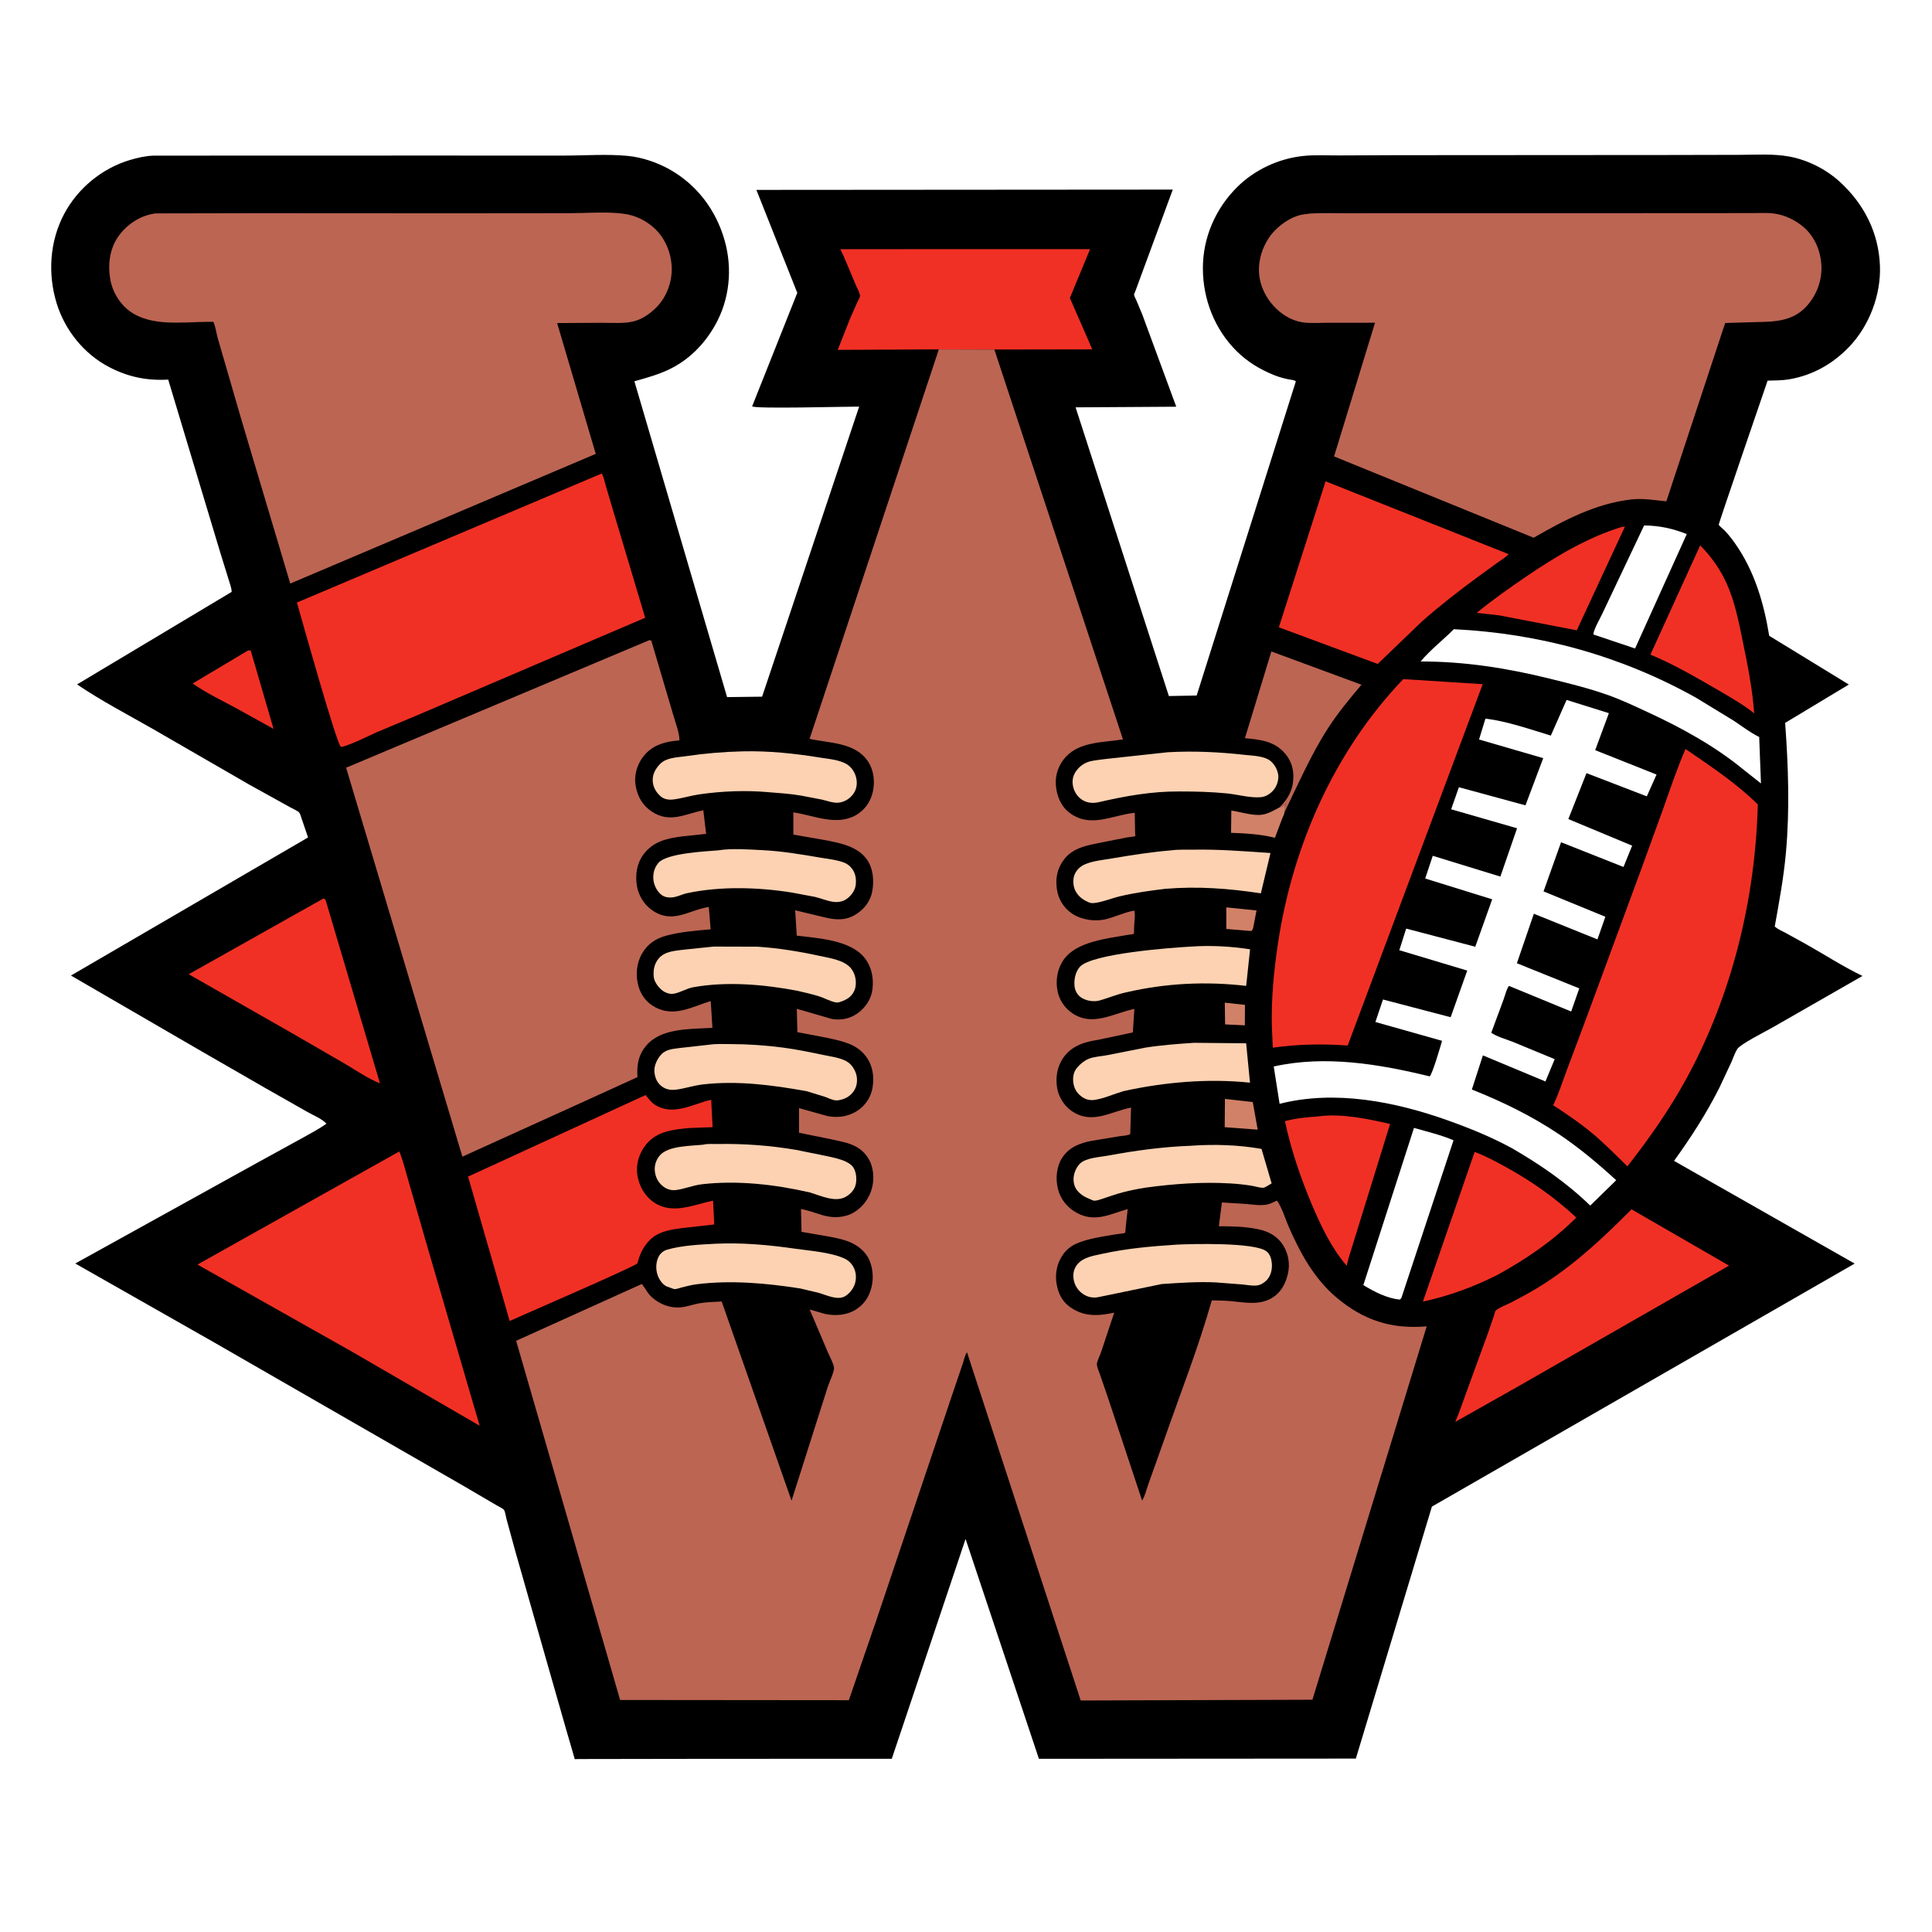 <svg version="1.1" xmlns="http://www.w3.org/2000/svg" style="display: block;" viewBox="0 0 2048 2048" width="1024" height="1024">
<path transform="translate(0,0)" fill="rgb(255,255,255)" d="M -0 -0 L 2048 0 L 2048 2048 L -0 2048 L -0 -0 z"/>
<path transform="translate(0,0)" fill="rgb(0,0,0)" d="M 1480.63 164.495 L 1767.24 164.306 L 1844.39 164.144 C 1861.68 164.104 1879.95 162.81 1897 165.992 C 1916.3 169.594 1935.8 179.478 1950.27 192.711 C 1976.03 216.259 1991.57 246.823 1992.83 281.948 C 1993.93 312.664 1981.56 345.214 1960.36 367.47 C 1943.03 385.655 1921.56 397.835 1896.66 402.083 C 1889.2 403.355 1881.29 403.281 1873.73 403.501 C 1868.38 418.966 1821.64 555.449 1821.92 556.157 C 1822.46 557.534 1827.26 561.357 1828.5 562.688 C 1832.42 566.875 1835.98 571.428 1839.28 576.113 C 1859.8 605.27 1869.75 639.127 1875.43 673.97 L 1959.83 725.625 L 1892.34 766.283 C 1895.67 812.526 1897.31 857.777 1893.14 904.079 C 1890.79 930.188 1885.94 956.332 1881.31 982.129 C 1884.55 985.108 1889.22 986.991 1893.08 989.06 L 1913.63 1000.39 C 1933.77 1011.69 1953.51 1024.52 1974.29 1034.55 L 1877.99 1089.72 C 1871.27 1093.53 1844.82 1106.82 1841.5 1112.12 C 1839.08 1115.98 1837.32 1121.44 1835.45 1125.66 L 1822.65 1152.97 C 1808.74 1180.59 1792.59 1205.58 1774.54 1230.57 L 1966.01 1339.45 L 1517.88 1597.07 L 1437.26 1864.18 L 1101.29 1864.41 L 1023.54 1631.35 L 945.335 1864.37 L 747.255 1864.44 L 614.217 1864.65 C 613.779 1864.66 609.352 1864.83 609.279 1864.77 C 608.885 1864.43 551.308 1662.25 546.599 1645.62 L 536.933 1610.34 C 536.331 1608.15 535.448 1602.23 534.24 1600.56 C 533.18 1599.1 527.776 1596.5 526.111 1595.5 L 492.277 1575.67 L 226.197 1422.57 L 79.761 1339.36 L 269.786 1234.18 L 321.709 1205.66 C 329.894 1201.03 338.397 1196.68 346 1191.13 C 341.58 1186.09 331.781 1182.08 325.743 1178.65 L 282 1153.81 L 214.657 1115.02 L 75.205 1034.12 L 326.541 887.734 L 319.756 867.757 C 319.181 866.233 318.227 862.609 317.267 861.427 C 315.797 859.616 309.631 856.939 307.508 855.719 L 264.194 831.713 L 161.653 772.511 C 135.109 757.356 106.951 742.685 81.689 725.508 L 245.572 627.421 C 245.444 623.09 243.558 618.365 242.324 614.233 L 233.715 586.473 L 178.315 402.407 C 155.529 403.638 135.959 399.673 115.689 389.111 C 89.07 375.24 68.875 350.115 60.069 321.579 C 50.448 290.4 52.639 255.716 68.026 226.757 C 82.503 199.512 108.169 178.458 137.687 169.618 C 145.376 167.316 153.785 165.402 161.806 165.013 L 261.114 164.924 L 459.208 164.898 L 597.598 164.927 C 619.824 164.931 643.496 163.13 665.532 165.274 C 680.492 166.73 696.406 172.096 709.5 179.409 C 738.722 195.727 758.962 222.647 768.094 254.69 C 776.683 284.825 773.478 317.499 757.941 344.889 C 746.343 365.337 729.907 381.9 708.5 391.983 C 697.06 397.372 684.621 400.75 672.488 404.175 L 770.737 738.958 L 807.862 738.505 L 910.75 431.02 C 896.918 430.939 801.078 433.617 797.279 430.761 L 845.154 310.424 L 801.808 201.297 L 1243.2 200.98 L 1209 293.746 L 1203.78 307.996 C 1203.48 308.805 1202.1 311.772 1202.14 312.453 C 1202.21 313.737 1203.99 316.976 1204.54 318.254 L 1210.8 333.212 L 1246.89 431.133 L 1140.18 431.807 L 1239.05 737.837 L 1268.52 737.276 L 1373.66 404.246 C 1372.03 402.691 1367.79 402.52 1365.53 402.05 C 1360.17 400.935 1355.22 399.519 1350.15 397.451 C 1335.41 391.438 1322.62 383.703 1311.19 372.5 C 1287.71 349.49 1275.19 317.323 1275.1 284.674 C 1275 252.101 1288.34 221.274 1311.38 198.38 C 1329.9 179.984 1355.05 168.244 1381.01 165.373 C 1393.48 163.994 1406.84 164.823 1419.4 164.759 L 1480.63 164.495 z"/>
<path transform="translate(0,0)" fill="rgb(209,129,104)" d="M 1298.31 1062.87 L 1319.71 1065.21 L 1319.58 1086.9 L 1298.66 1085.9 L 1298.31 1062.87 z"/>
<path transform="translate(0,0)" fill="rgb(209,129,104)" d="M 1299.94 961.847 L 1331.98 965.132 L 1328.5 983.066 C 1327.97 985.134 1327.82 985.409 1326.5 986.923 L 1299.93 984.74 L 1299.94 961.847 z"/>
<path transform="translate(0,0)" fill="rgb(209,129,104)" d="M 1298.48 1164.92 L 1327.97 1168.22 L 1333.22 1197.5 L 1298.23 1194.86 L 1298.48 1164.92 z"/>
<path transform="translate(0,0)" fill="rgb(209,129,104)" d="M 1356.35 855.822 L 1357.2 855.587 C 1360.25 854.688 1361.43 853.882 1363.51 851.5 C 1363 853.267 1362.41 854.417 1361.51 856 L 1361.54 861.175 C 1361.58 862.813 1359.74 866.222 1359.12 867.827 L 1351.45 888.139 C 1337.13 884.246 1319.82 883.392 1304.98 882.811 L 1305.26 859.195 C 1314.9 860.649 1328.31 864.991 1337.78 863.603 C 1344.59 862.605 1350.42 859.082 1356.35 855.822 z"/>
<path transform="translate(0,0)" fill="rgb(241,48,37)" d="M 262.977 689.5 L 265.751 689.5 L 289.968 772.65 L 250.738 750.934 C 235.372 742.597 218.502 734.579 204.257 724.537 L 262.977 689.5 z"/>
<path transform="translate(0,0)" fill="rgb(255,255,255)" d="M 1742.85 556.961 C 1759.56 557.282 1772.53 560.109 1788.06 566.131 L 1733.25 687.429 L 1689.08 672.588 C 1688.82 668.289 1696.22 655.492 1698.39 650.764 L 1742.85 556.961 z"/>
<path transform="translate(0,0)" fill="rgb(241,48,37)" d="M 1719.4 558.5 L 1722.5 558.189 L 1671.44 668.155 L 1589.11 652.3 L 1565.35 649.659 C 1582.29 635.772 1600.52 622.934 1618.64 610.631 C 1649.68 589.558 1683.32 569.453 1719.4 558.5 z"/>
<path transform="translate(0,0)" fill="rgb(252,210,178)" d="M 1262.6 1003.43 C 1282.97 1001.96 1305.02 1003.14 1325.13 1006.31 L 1321 1045.09 C 1278.78 1040.12 1235.78 1042.17 1194.39 1051.8 C 1184.44 1053.78 1175.47 1057.78 1165.81 1060.51 C 1159.58 1062.28 1151.59 1061.04 1146.16 1057.47 C 1142.7 1055.2 1139.99 1051.08 1139.3 1047 C 1138.05 1039.68 1139.63 1030.78 1144.54 1025.04 C 1156.69 1010.85 1241.14 1004.58 1262.6 1003.43 z"/>
<path transform="translate(0,0)" fill="rgb(252,210,178)" d="M 1265.62 1105.42 L 1320.98 1105.94 L 1325.03 1147.68 C 1280.85 1143.04 1234.09 1147.12 1190.88 1156.67 C 1181.03 1159.54 1170.7 1164.33 1160.63 1165.9 C 1155.04 1166.78 1150.3 1165.41 1145.86 1161.93 C 1140.81 1157.97 1138.21 1152.84 1137.65 1146.5 C 1137.16 1141 1138.3 1135.79 1141.94 1131.56 C 1145.26 1127.7 1149.22 1124.43 1153.95 1122.45 C 1159.9 1119.97 1167.68 1119.73 1174.05 1118.46 L 1213.84 1110.58 C 1231.03 1107.85 1248.28 1106.59 1265.62 1105.42 z"/>
<path transform="translate(0,0)" fill="rgb(255,255,255)" d="M 1498.88 1195.62 C 1513.07 1199.7 1527.14 1202.94 1540.8 1208.73 L 1485.5 1375.96 L 1483.95 1377.61 C 1470 1376.31 1457.04 1369.34 1445.19 1362.3 L 1498.88 1195.62 z"/>
<path transform="translate(0,0)" fill="rgb(252,210,178)" d="M 1262.21 1214.56 C 1286.74 1212.78 1313.05 1213.56 1337.26 1217.9 L 1347.99 1254.46 C 1346.15 1255.43 1341 1258.96 1339.25 1259.08 C 1335.92 1259.29 1330.42 1257.55 1327.02 1256.98 C 1319.35 1255.69 1311.73 1254.93 1303.97 1254.47 C 1274.16 1252.71 1244.31 1254.88 1214.76 1258.89 C 1206.45 1260.18 1198.05 1261.86 1189.91 1263.98 C 1182.14 1266.01 1174.65 1268.87 1167 1271.28 C 1164.65 1272.02 1161.21 1273.25 1158.78 1272.58 L 1157.23 1271.9 C 1153.59 1270.38 1150.22 1269.07 1147 1266.73 C 1141.77 1262.95 1138.73 1258.64 1138.09 1252.18 C 1137.44 1245.73 1140.04 1238.69 1144.35 1233.94 C 1150.35 1227.33 1165.5 1226.67 1174.18 1225.06 C 1203.77 1219.56 1232.11 1215.74 1262.21 1214.56 z"/>
<path transform="translate(0,0)" fill="rgb(252,210,178)" d="M 1241.5 901.406 C 1248.84 900.359 1256.93 900.82 1264.39 900.681 C 1292.11 900.165 1319.17 902.383 1346.77 904.223 L 1336.56 946.971 C 1302.55 941.801 1269.73 939.319 1235.4 942.168 C 1219.21 944.1 1203 946.35 1187.12 950.115 C 1178.27 952.212 1169.01 956.206 1160.05 957.234 C 1157.69 957.504 1155.93 957.322 1153.75 956.355 L 1152.5 955.737 C 1150.62 954.842 1148.88 953.992 1147.21 952.725 C 1142.36 949.037 1138.86 944.188 1138.05 938.057 C 1137.24 931.954 1138.25 926.637 1142.31 921.887 C 1144.61 919.195 1147.37 917.317 1150.64 915.974 C 1159.21 912.45 1169.8 911.503 1178.9 909.945 C 1199.79 906.371 1220.36 903.175 1241.5 901.406 z"/>
<path transform="translate(0,0)" fill="rgb(252,210,178)" d="M 1246.49 1319.42 L 1246.55 1319.4 C 1263.45 1318.53 1330.29 1316.79 1342.5 1326.47 C 1346.25 1329.45 1347.7 1334.16 1348.16 1338.78 C 1348.79 1345.05 1347.36 1352.06 1342.98 1356.8 C 1340.46 1359.54 1336.52 1362.06 1332.77 1362.6 C 1327.87 1363.3 1321.99 1362.07 1317.07 1361.59 L 1288.41 1359.38 C 1269.25 1358.54 1250.41 1359.86 1231.32 1361.16 L 1164 1375.08 C 1157.79 1376.17 1152.18 1374.78 1147.13 1371.04 C 1142.05 1367.27 1138.81 1361.62 1137.98 1355.35 C 1137.24 1349.73 1138.52 1344.51 1142.16 1340.13 C 1148.44 1332.56 1159.6 1331.05 1168.69 1329.05 C 1194.33 1323.4 1220.35 1321.14 1246.49 1319.42 z"/>
<path transform="translate(0,0)" fill="rgb(188,101,83)" d="M 1356.35 855.822 C 1365.67 846.672 1370.83 836.891 1371.04 823.636 C 1371.2 813.148 1367.52 803.852 1360.05 796.408 C 1348.83 785.216 1334.54 783.897 1319.67 782.51 L 1347.71 690.581 L 1443.22 725.83 C 1430.63 740.73 1418.16 755.766 1407.58 772.199 C 1389.4 800.437 1376.24 831.118 1361.54 861.175 L 1361.51 856 C 1362.41 854.417 1363 853.267 1363.51 851.5 C 1361.43 853.882 1360.25 854.688 1357.2 855.587 L 1356.35 855.822 z"/>
<path transform="translate(0,0)" fill="rgb(252,210,178)" d="M 758.298 1318.42 C 786.506 1317.05 815.102 1319.68 843.016 1323.69 C 859.004 1325.99 881.133 1327.44 895.746 1334.37 C 898.736 1335.79 901.46 1338.22 903.346 1340.93 C 907.015 1346.2 908.007 1352.22 906.827 1358.52 C 905.689 1364.59 901.236 1370.78 895.947 1373.97 C 887.803 1378.88 875.905 1372.7 867.613 1370.39 L 848.242 1365.82 C 812.493 1360.2 775.01 1356.86 738.954 1361.31 C 733.208 1362.02 727.714 1363.43 722.122 1364.89 C 719.985 1365.45 716.552 1366.85 714.358 1366.41 L 712.968 1365.92 L 706.5 1363.59 C 702.001 1361.31 698.529 1356.05 697 1351.38 C 694.959 1345.14 695.191 1337.54 698.391 1331.7 C 700.16 1328.48 703.349 1325.85 706.879 1324.81 C 722.753 1320.12 741.761 1319.32 758.298 1318.42 z"/>
<path transform="translate(0,0)" fill="rgb(252,210,178)" d="M 756.484 1003.41 L 803.029 1003.54 C 825.224 1005.02 847.068 1008.55 868.776 1013.27 C 879.426 1015.58 894.748 1017.58 902.06 1026.48 C 906.381 1031.74 907.993 1039.25 906.887 1045.91 C 906.016 1051.16 902.651 1056 898.114 1058.72 C 895.585 1060.23 890.139 1062.8 887.186 1062.7 C 882.423 1062.55 873.526 1057.79 868.652 1056.27 C 860.898 1053.84 852.971 1052.04 845.056 1050.23 C 809.91 1043.55 770.473 1040.1 734.957 1046.5 C 727.581 1047.83 721.387 1052.1 714.335 1053.36 C 709.921 1054.15 704.957 1052.31 701.57 1049.5 C 697.683 1046.28 693.462 1040.67 692.985 1035.5 C 692.312 1028.2 693.526 1021.59 698.383 1015.88 C 705.197 1007.86 717.474 1007.73 727.209 1006.44 L 756.484 1003.41 z"/>
<path transform="translate(0,0)" fill="rgb(252,210,178)" d="M 745.587 1213.4 C 749.396 1212.22 756.404 1212.78 760.628 1212.71 C 788.509 1212.19 816.519 1214.26 844 1218.94 L 877.12 1225.66 C 883.616 1227.17 890.869 1228.54 896.886 1231.51 C 899.771 1232.93 902.87 1234.87 904.623 1237.63 C 907.894 1242.8 908.458 1250.76 906.846 1256.58 C 905.391 1261.83 900.975 1266.16 896.322 1268.76 C 885.261 1274.95 869.46 1267.28 858.196 1263.97 C 821.484 1255.57 781.539 1250.97 743.92 1255.38 C 734.571 1256.48 725.729 1260.34 716.457 1261.51 C 711.256 1262.17 706.465 1260.52 702.466 1257.24 C 697.454 1253.13 694.626 1247.44 694.12 1241 C 693.652 1235.02 695.52 1229.48 699.334 1224.93 C 708.184 1214.38 732.428 1214.81 745.587 1213.4 z"/>
<path transform="translate(0,0)" fill="rgb(252,210,178)" d="M 761.252 901.41 C 775.688 899.047 793.551 900.46 808.218 901.193 C 828.717 902.219 849.079 905.607 869.276 909.081 C 877.683 910.527 887.598 911.428 895.477 914.694 C 898.278 915.856 900.657 917.795 902.595 920.112 C 906.846 925.192 907.857 931.598 907.11 938 C 906.418 943.923 902.3 949.551 897.5 952.91 C 894.186 955.23 890.027 956.349 886 956.21 C 878.815 955.963 871.064 952.445 864 950.756 L 839.233 946.115 C 803.647 940.466 763.828 939.252 728.347 946.807 C 723.95 947.743 719.925 949.78 715.562 950.782 C 711.086 951.811 705.599 951.691 701.717 948.967 C 696.878 945.572 693.367 938.798 692.688 933.006 C 691.903 926.312 693.555 919.718 698.028 914.602 C 706.948 904.4 747.684 902.528 761.252 901.41 z"/>
<path transform="translate(0,0)" fill="rgb(252,210,178)" d="M 751.911 1107.42 C 759.133 1106.33 767.656 1106.76 774.989 1106.78 C 793.475 1106.85 811.801 1108.11 830.133 1110.51 C 844.479 1112.39 858.716 1115.36 872.873 1118.31 C 880.027 1119.8 888.526 1120.92 895.205 1123.93 C 898.567 1125.45 901.317 1127.51 903.49 1130.5 C 907.616 1136.17 909.341 1142.44 908.048 1149.36 C 906.997 1154.99 903.311 1159.83 898.5 1162.88 C 895.145 1165 890.154 1166.56 886.161 1166.45 C 882.766 1166.36 877.956 1163.92 874.642 1162.73 L 855.023 1156.68 C 818.549 1150.21 782.197 1145.29 745.104 1149.52 C 735.173 1150.66 725.567 1154.08 715.846 1155.17 C 709.962 1155.83 704.648 1154.5 700.19 1150.5 C 695.929 1146.67 693.988 1141.23 693.673 1135.63 C 693.319 1129.36 696.73 1122.44 700.862 1117.89 C 706.215 1111.99 714.192 1111.86 721.587 1110.81 L 751.911 1107.42 z"/>
<path transform="translate(0,0)" fill="rgb(252,210,178)" d="M 1237.74 797.424 C 1265.04 795.835 1292.84 797.179 1320.01 800.246 C 1328.51 801.205 1340.89 801.238 1347.5 807.285 C 1351.79 811.212 1355.17 817.773 1355.09 823.65 C 1355.02 829.316 1352.59 835.153 1348.5 839.106 C 1345.09 842.404 1341.04 844.696 1336.26 845.079 C 1325.03 845.981 1312.09 842.21 1300.77 841.07 C 1283.74 839.356 1267.08 838.977 1249.96 838.982 C 1220.8 838.807 1193.19 843.788 1164.96 850.281 C 1158.75 851.708 1152.46 851.345 1147.03 847.789 C 1141.98 844.486 1138.43 838.916 1137.36 832.986 C 1136.18 826.405 1137.69 821.152 1141.83 815.947 C 1144.77 812.264 1149.22 809.057 1153.72 807.611 C 1159.32 805.808 1166.18 805.467 1172.01 804.559 L 1237.74 797.424 z"/>
<path transform="translate(0,0)" fill="rgb(252,210,178)" d="M 787.156 796.465 C 814.847 795.821 842.257 798.666 869.54 803.123 C 879.416 804.736 892.952 805.455 900.663 812.403 C 905.472 816.736 908.277 823.576 908.22 830 C 908.164 836.208 905.724 841.18 901.161 845.317 C 897.701 848.454 892.974 850.615 888.275 850.901 C 882.861 851.231 876.781 848.917 871.531 847.656 L 849.312 843.402 C 837.873 841.433 826.316 840.654 814.754 839.758 C 790.813 837.574 764.588 838.593 740.815 842.133 C 731.664 843.496 722.722 846.408 713.564 847.487 C 708.858 848.042 703.876 847.311 700.239 844.095 C 695.154 839.599 691.996 833.865 691.89 827.009 C 691.785 820.202 695.169 814.531 699.782 809.783 C 706.413 802.958 718.015 802.928 726.969 801.6 C 747.193 798.601 766.735 796.974 787.156 796.465 z"/>
<path transform="translate(0,0)" fill="rgb(241,48,37)" d="M 1802.25 578.149 C 1813.77 589.613 1823.64 603.673 1830.34 618.494 C 1839.2 638.111 1843.31 659.974 1847.63 680.974 C 1852.7 705.609 1857.76 731.136 1859.51 756.237 C 1849.38 747.887 1837.63 741.269 1826.41 734.493 C 1801.09 719.97 1776.6 705.131 1749.52 693.932 L 1802.25 578.149 z"/>
<path transform="translate(0,0)" fill="rgb(241,48,37)" d="M 1397.49 1183.42 C 1421.54 1180.03 1450.06 1186.03 1473.57 1191.47 L 1429.83 1332.75 L 1427.53 1341.75 C 1411.5 1323.15 1400.22 1299.56 1390.72 1277.08 C 1378.71 1248.66 1368.47 1218.65 1362.09 1188.43 C 1373.78 1185.41 1385.47 1184.25 1397.49 1183.42 z"/>
<path transform="translate(0,0)" fill="rgb(241,48,37)" d="M 1563.19 1221.1 C 1574.93 1225.43 1586.01 1231.47 1596.94 1237.5 C 1623.69 1252.27 1648.6 1269.79 1670.94 1290.68 C 1646.13 1315.36 1618.05 1334.56 1587.49 1351.39 C 1561.83 1364.27 1536.41 1373.63 1508.34 1379.76 L 1563.19 1221.1 z"/>
<path transform="translate(0,0)" fill="rgb(255,255,255)" d="M 1541.11 666.986 C 1632.07 671.421 1718.54 695.235 1798 739.694 L 1837.98 764.092 C 1846.43 769.665 1854.67 776.144 1863.72 780.671 L 1864.81 781.196 L 1866.7 830.463 L 1848.37 815.998 C 1817.84 790.854 1782.41 771.434 1746.64 754.908 C 1732.38 748.319 1718.14 741.524 1703.29 736.34 C 1683.3 729.361 1662.98 724.371 1642.45 719.314 C 1597.23 708.174 1552.62 701.159 1505.91 701.175 C 1516.31 688.766 1529.67 678.505 1541.11 666.986 z"/>
<path transform="translate(0,0)" fill="rgb(241,48,37)" d="M 342.755 952.5 C 343.515 952.724 344.266 953.159 344.983 953.5 L 402.783 1148.39 C 389.886 1143.25 377.371 1134.57 365.397 1127.51 L 310.786 1095.92 L 200.044 1032.73 L 342.755 952.5 z"/>
<path transform="translate(0,0)" fill="rgb(241,48,37)" d="M 1729.48 1281.92 L 1832.86 1341.63 L 1609.37 1469.62 L 1542.62 1507.27 C 1547.33 1496.67 1550.9 1485.3 1554.93 1474.41 L 1577.09 1413.79 L 1583.63 1394.78 C 1583.98 1393.74 1584.81 1390 1585.45 1389.37 C 1588.8 1386.07 1598.13 1382.66 1602.63 1380.3 C 1614.47 1374.07 1626.39 1367.63 1637.61 1360.33 C 1671.87 1338.07 1700.84 1310.77 1729.48 1281.92 z"/>
<path transform="translate(0,0)" fill="rgb(241,48,37)" d="M 1405.19 510.211 L 1599.16 587.407 C 1596.11 590.815 1591.71 593.328 1588 595.996 L 1565.88 612.066 C 1545.8 626.92 1525.99 642.238 1507.27 658.788 L 1460.43 703.812 L 1355.62 664.978 L 1405.19 510.211 z"/>
<path transform="translate(0,0)" fill="rgb(241,48,37)" d="M 995.205 370.348 L 888.063 370.875 L 900.932 338.111 L 908.807 320.3 C 909.521 318.712 911.435 315.658 911.649 314.014 C 911.99 311.39 908.575 305.373 907.514 302.92 L 894.28 271.413 L 890.725 264.148 L 1155.53 264.109 L 1134.11 315.862 L 1157.88 370.349 L 1054.07 370.524 L 995.205 370.348 z"/>
<path transform="translate(0,0)" fill="rgb(241,48,37)" d="M 684.334 1160.8 C 687.563 1164.4 689.962 1168.39 694.145 1171.04 C 713.739 1183.41 734.281 1170.26 753.885 1165.77 L 755.396 1194.84 L 730.585 1195.75 C 713.392 1197.35 696.001 1199.06 684.482 1213.68 C 677.457 1222.59 673.807 1234.67 675.66 1245.95 C 677.548 1257.44 683.589 1268.13 693.366 1274.68 C 713.023 1287.86 735.202 1276.94 755.906 1272.75 L 757.117 1297.98 L 722.879 1301.84 C 713.847 1303.13 704.033 1304.46 696 1309.01 C 686.086 1314.63 679.615 1325.17 676.61 1335.92 L 675.646 1339.2 C 674.692 1340.95 633.677 1359.02 628.245 1361.56 L 540.271 1400.3 L 496.186 1247.24 L 684.334 1160.8 z"/>
<path transform="translate(0,0)" fill="rgb(241,48,37)" d="M 423.261 1220.6 C 427.307 1230.24 429.906 1241.46 432.908 1251.53 L 453.288 1322.5 L 498.968 1479 L 508.503 1511.35 L 372.359 1432.41 L 209.309 1340.49 L 423.261 1220.6 z"/>
<path transform="translate(0,0)" fill="rgb(241,48,37)" d="M 1487.52 719.884 L 1571.72 725.263 L 1428.61 1108.31 C 1401.49 1106.38 1376.12 1106.8 1349.21 1110.58 L 1348.21 1087.72 C 1347.56 1058.27 1350.33 1029.14 1354.7 1000.04 C 1370.27 896.337 1414.67 796.105 1487.52 719.884 z"/>
<path transform="translate(0,0)" fill="rgb(241,48,37)" d="M 1786.69 793.939 C 1813.09 812.092 1840.44 830.118 1863.34 852.713 C 1860.81 952.917 1835.93 1054.83 1787.87 1143 C 1769.94 1175.9 1748.19 1206.96 1725.08 1236.41 C 1712.89 1224.41 1700.83 1212.12 1687.69 1201.16 C 1674.61 1190.27 1660.66 1180.88 1646.43 1171.59 C 1651.84 1160.5 1655.57 1148.64 1659.88 1137.11 L 1681.29 1080.02 L 1741.33 917.149 L 1762.93 857.615 C 1770.48 836.283 1777.72 814.722 1786.69 793.939 z"/>
<path transform="translate(0,0)" fill="rgb(255,255,255)" d="M 1660.65 741.957 L 1705.49 755.984 L 1690.96 795.199 L 1756.01 821.063 L 1745.68 844.167 L 1681.75 819.562 L 1662.51 868.254 L 1730.15 896.439 L 1720.97 919.03 L 1654.79 892.827 L 1636.22 944.923 L 1701.76 971.808 L 1693.35 995.799 L 1625.96 968.61 L 1607.96 1021.08 L 1674.1 1047.73 L 1665.52 1072.24 L 1599.71 1045.16 C 1597.74 1046.16 1594.83 1056.88 1593.87 1059.45 L 1580.79 1094.77 C 1586.78 1098.95 1596.58 1101.62 1603.5 1104.35 L 1648.04 1122.77 L 1638.23 1146.41 L 1571.92 1118.75 L 1560.23 1154.96 C 1592.26 1167.6 1623.41 1182.85 1652.09 1202 C 1673.87 1216.54 1693.93 1233.44 1713.24 1251.08 L 1685.71 1277.97 C 1660.24 1253.35 1632.78 1234.56 1602.27 1216.89 C 1580.51 1205.15 1558.42 1196.13 1535.19 1187.83 C 1479.1 1167.79 1415.22 1155.12 1356.42 1170.1 L 1350.21 1130.54 C 1404.66 1118.31 1462.08 1127.96 1515.47 1140.99 C 1518.42 1138.8 1527.14 1108.52 1528.64 1103.3 L 1457.99 1083.37 L 1466.01 1059.51 L 1537.75 1078.3 L 1555.33 1028.85 L 1483.33 1007.27 L 1490.61 984.344 L 1563.84 1003.58 L 1581.79 953.315 L 1510.76 931.25 L 1518.78 907.194 L 1590.45 929.217 L 1608.15 878.007 L 1538.28 857.878 L 1546.48 834.493 L 1617.07 853.701 L 1635.88 803.677 L 1567.85 783.893 L 1574.63 761.767 C 1597.53 764.511 1621.78 773.05 1643.93 779.77 L 1660.65 741.957 z"/>
<path transform="translate(0,0)" fill="rgb(241,48,37)" d="M 637.87 501.93 C 640.04 505.487 641.052 511.234 642.266 515.297 L 651.341 545.873 L 683.918 654.841 L 443.921 757.478 L 399.604 776.084 C 387.427 781.516 375.304 787.999 362.5 791.808 L 361.11 791.327 C 356.166 786.383 319.766 656.309 314.741 638.708 L 637.87 501.93 z"/>
<path transform="translate(0,0)" fill="rgb(188,101,83)" d="M 688.55 678.5 L 690.421 679.204 L 714.028 759.055 C 716.082 766.489 720.418 777.222 720.205 784.819 L 714.233 785.468 C 701.052 787.065 689.475 791.732 681.349 802.714 C 675 811.295 671.91 822.526 673.826 833.076 C 675.869 844.329 681.122 853.833 690.836 860.26 C 710.062 872.982 726.142 862.812 745.535 858.938 L 748.536 883.949 L 723.486 886.564 C 707.022 888.718 692.363 891.773 681.911 906.019 C 675.073 915.34 673.303 927.246 675.045 938.5 C 676.659 948.933 682.521 958.663 691.147 964.756 C 712.719 979.993 729.701 964.883 751.355 961.394 L 753.322 985.14 C 737.976 986.431 721.507 987.797 706.615 991.743 C 695.304 994.741 686.343 1000.62 680.5 1010.95 C 674.583 1021.4 673.536 1034.05 676.818 1045.53 C 679.596 1055.25 685.688 1063.03 694.644 1067.76 C 714.987 1078.53 733.61 1067.18 753.41 1061.14 L 755.195 1089.59 L 750.505 1089.8 C 729.029 1090.88 700.455 1090.5 685.394 1107.98 C 676.623 1118.15 674.926 1128.92 675.756 1141.79 L 608.251 1172.54 L 490.136 1226.11 L 366.902 813.796 L 688.55 678.5 z"/>
<path transform="translate(0,0)" fill="rgb(188,101,83)" d="M 1388.87 226.348 C 1400.58 225.581 1412.53 226.044 1424.26 226.042 L 1487.4 225.98 L 1693.95 225.989 L 1821.43 225.917 L 1858.26 225.888 C 1865.6 225.878 1873.49 225.366 1880.76 226.366 C 1892.32 227.957 1903.55 233.441 1912.32 241.115 C 1924.07 251.405 1930.05 266.479 1930.78 281.836 C 1931.53 297.602 1925.49 313.276 1914.84 324.827 C 1900.08 340.847 1880.98 341.063 1860.81 341.458 L 1828.74 342.415 L 1774.04 508.22 L 1766.43 531.449 C 1753.53 530.2 1741.52 527.95 1728.43 529.533 C 1690.87 534.074 1658.05 551.46 1625.73 570.016 L 1414.16 483.824 L 1457.58 342.122 L 1407.3 342.145 C 1398.82 342.138 1389.2 342.942 1380.87 341.687 C 1373.83 340.627 1367.24 337.832 1361.32 333.937 C 1348.02 325.194 1338.03 310.514 1335.28 294.805 C 1332.57 279.369 1337.27 263.059 1346.24 250.451 C 1353.88 239.719 1368.21 229.481 1381.39 227.301 L 1388.87 226.348 z"/>
<path transform="translate(0,0)" fill="rgb(188,101,83)" d="M 164.005 226.279 L 165.637 226.2 L 274.719 225.996 L 485.372 226.11 L 603.403 225.99 C 622.107 225.963 642.502 224.169 660.946 226.557 C 673.298 228.156 684.747 233.618 693.856 242.093 C 705.119 252.57 711.525 268.071 712.036 283.381 C 712.543 298.592 706.914 314.289 696.314 325.295 C 690.334 331.505 682.708 337.099 674.5 339.836 C 663.545 343.49 649.792 342.153 638.309 342.186 L 590.579 342.463 L 631.523 481.125 L 586.26 500.346 L 307.672 618.587 L 256.263 446.133 L 230.671 357.956 C 229.695 354.622 227.93 343.574 226.021 341.204 C 225.85 340.991 225.475 341.198 225.202 341.196 L 220.5 341.176 C 193.497 341.231 160.508 346.579 137.5 329.833 C 126.845 322.078 119.062 309.157 116.926 296.193 L 116.664 294.5 C 114.306 280.185 116.371 264.63 124.339 252.283 C 132.281 239.977 145.787 230.115 160.225 227.027 L 164.005 226.279 z"/>
<path transform="translate(0,0)" fill="rgb(188,101,83)" d="M 995.205 370.348 L 1054.07 370.524 L 1190.39 783.771 C 1170.09 787.128 1145.11 785.961 1129.99 802.098 C 1122.48 810.12 1118.48 820.914 1119.23 831.922 C 1119.98 842.694 1124.14 853.88 1132.77 860.801 C 1155.11 878.697 1178.38 864.126 1202.87 861.598 L 1203.28 884.006 C 1203.29 884.761 1203.93 885.827 1203.32 886.271 C 1202.4 886.942 1196.16 887.432 1194.74 887.682 L 1167.92 893.02 C 1153.2 896.033 1138.02 898.088 1128.12 910.817 C 1120.77 920.263 1118.64 930.773 1120.33 942.469 C 1121.85 953.075 1127.37 962.246 1136.28 968.312 C 1146.23 975.093 1160.61 977.247 1172.34 974.359 C 1182.55 971.843 1191.71 967.188 1202.19 965.242 L 1202.64 966.363 C 1203.54 970.401 1202.38 977.29 1202.25 981.566 C 1202.23 982.306 1202.13 989.74 1202 989.867 C 1201.56 990.301 1196.61 990.79 1195.5 990.988 C 1174.04 994.843 1141.37 998.017 1127.8 1016.93 C 1120.87 1026.59 1118.77 1038.92 1121 1050.5 C 1122.85 1060.11 1128.83 1068.83 1136.96 1074.21 C 1158.67 1088.59 1180.31 1074.03 1202.49 1069.48 L 1200.85 1094.41 L 1164.5 1102.17 C 1149.96 1104.4 1136.6 1108.21 1127.53 1120.71 C 1120.63 1130.23 1118.68 1142.19 1120.66 1153.63 C 1122.25 1162.84 1128.11 1172.22 1135.8 1177.55 C 1157.56 1192.63 1177.16 1178.3 1198.98 1174.1 L 1198.1 1202.15 C 1195.2 1203.9 1190.12 1203.94 1186.64 1204.47 L 1157.7 1209.26 C 1144.82 1211.65 1133.31 1215.88 1125.84 1227.51 C 1119.77 1236.94 1118.8 1249.85 1121.52 1260.55 C 1124.29 1271.44 1131.41 1280.11 1141.16 1285.5 C 1160.67 1296.27 1176.18 1287.19 1195.4 1281.64 L 1193.24 1301.61 C 1193.15 1302.42 1192.98 1306.25 1192.66 1306.75 C 1192.15 1307.54 1185.6 1307.94 1183.38 1308.33 C 1169.89 1310.71 1152.92 1312.8 1140.43 1318.57 C 1134.72 1321.21 1130.05 1325.13 1126.5 1330.33 C 1120.34 1339.37 1118.14 1350.49 1120.08 1361.18 C 1121.96 1371.55 1126.12 1380.03 1135.05 1386.07 C 1149.86 1396.08 1164.54 1395.03 1181.12 1391.46 L 1167.28 1433.07 C 1166.23 1436.14 1162.72 1443.34 1162.75 1446.12 C 1162.79 1449.35 1165.06 1454.11 1166.14 1457.29 L 1175.29 1484 L 1210.68 1590.66 C 1213.74 1585.94 1215.43 1578.35 1217.42 1572.92 L 1234.84 1524 C 1251.85 1475.42 1270.5 1428.04 1284.55 1378.44 C 1291.44 1378.6 1298.42 1378.64 1305.28 1379.29 C 1319.97 1380.67 1334.7 1383.86 1348.18 1375.97 C 1357.77 1370.35 1362.76 1360.91 1365.21 1350.41 C 1367.65 1340 1365.83 1328.94 1360.13 1319.91 C 1354.25 1310.59 1344.87 1305.37 1334.28 1303.16 L 1332.5 1302.81 C 1319.32 1300.12 1305.46 1299.92 1292.03 1299.87 L 1295.27 1274.66 L 1321.27 1276.25 C 1328.18 1276.96 1336.63 1278.27 1343.46 1276.77 C 1346.93 1276.01 1350.41 1274.13 1353.62 1272.63 C 1358.9 1279.94 1362.08 1291.06 1365.72 1299.48 C 1377.78 1327.37 1392.83 1355.19 1416.33 1375.07 C 1445.32 1399.59 1474.67 1409.14 1512.36 1405.99 L 1391.23 1801.8 L 1145.6 1802.59 L 1025.1 1433.59 C 1023.3 1434.91 1021.64 1442.37 1020.76 1444.93 L 1006.75 1486.23 L 929.377 1716.26 L 899.818 1802.28 L 657.358 1802.06 L 547.122 1421.3 L 680.335 1361.1 C 684.367 1365.91 686.462 1371.23 691.4 1375.5 C 700.071 1383 711.201 1387.13 722.737 1385.7 C 729.136 1384.91 735.182 1382.61 741.5 1381.51 C 749.132 1380.18 757.279 1380.12 765.005 1379.65 L 839.066 1590.77 L 877.63 1469.61 C 878.956 1465.41 884.665 1453.59 884.097 1449.72 C 883.384 1444.87 879.594 1438.21 877.641 1433.64 L 858.279 1388.1 L 874.707 1392.85 C 886.352 1395.29 898.764 1394.1 908.756 1387.19 C 917.849 1380.91 922.643 1371.88 924.521 1361.13 C 926.278 1351.08 924.336 1337.95 918.068 1329.73 C 907.416 1315.77 891.108 1313.01 874.893 1310.16 L 849.641 1305.8 L 849.068 1281.61 C 857.415 1283.11 864.147 1285.85 872.091 1288.19 C 882.732 1291.34 894.962 1291.09 904.741 1285.44 C 914.549 1279.77 921.6 1270.1 924.402 1259.14 C 927.097 1248.59 925.902 1235.99 919.787 1226.85 C 910.424 1212.85 896.499 1211.16 881.476 1207.75 L 846.969 1200.75 L 847 1174.64 L 877.187 1183.09 C 888.666 1185.33 900.325 1183.49 910.018 1176.66 C 918.056 1170.99 923.478 1162.25 925.007 1152.55 C 926.81 1141.09 925.141 1129.48 918.085 1120 C 908.144 1106.64 893.429 1103.89 878.211 1100.43 L 845.284 1094.14 L 844.631 1069.36 L 881.587 1080.08 C 891.171 1081.86 901.025 1079.92 908.98 1074.21 C 917.46 1068.12 923.679 1059.03 924.881 1048.5 C 926.263 1036.4 923.948 1024.56 916.127 1014.94 C 901.05 996.393 866.714 994.495 844.592 991.822 L 842.937 964.943 L 874.709 972.565 C 886.707 975.41 897.123 975.889 908 968.815 C 916.624 963.206 922.645 955.132 924.607 944.882 C 926.795 933.445 925.585 919.959 918.478 910.441 C 908.183 896.655 889.45 893.429 873.604 890.392 L 841.012 884.692 L 840.983 861.092 C 862.506 864.355 886.853 875.894 907.346 864.057 C 916.496 858.771 922.583 850.378 925.049 840.143 C 927.716 829.076 926.44 816.541 919.984 806.965 C 906.419 786.843 879.562 787.934 858.185 783.218 L 995.205 370.348 z"/>
</svg>